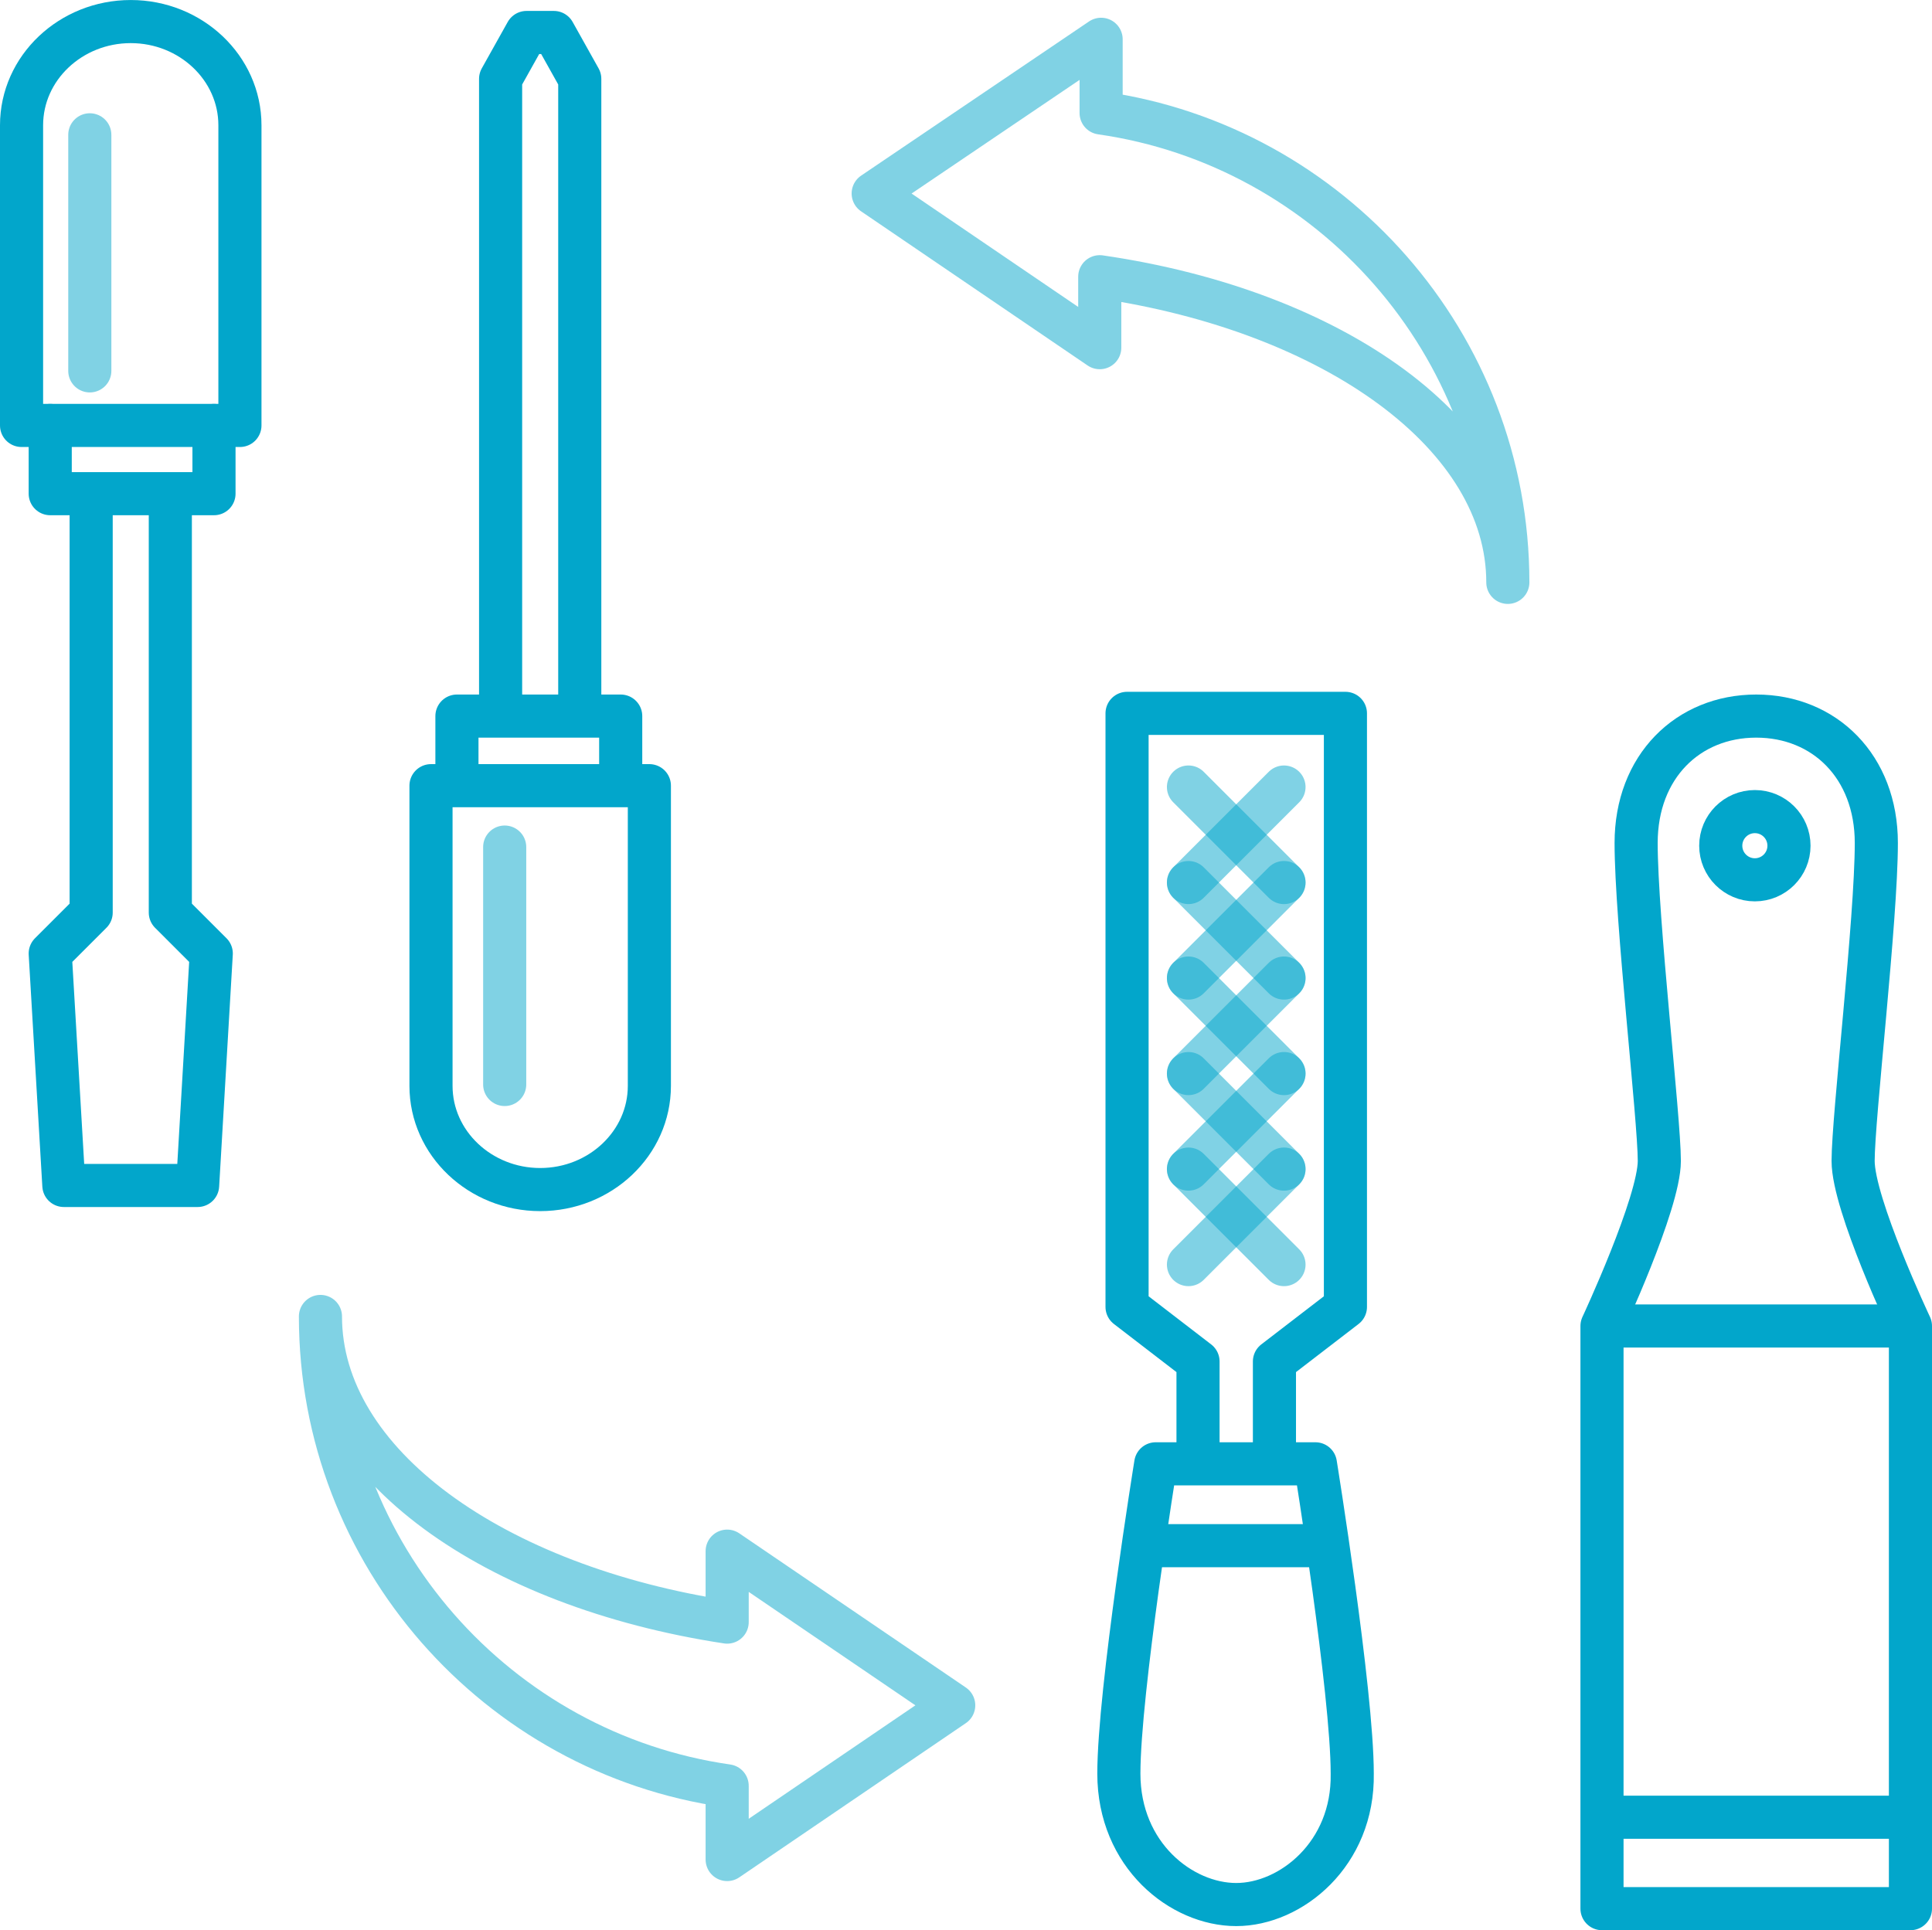 <?xml version="1.0" encoding="UTF-8"?>
<svg width="112.025px" height="111.946px" viewBox="0 0 112.025 111.946" version="1.1" xmlns="http://www.w3.org/2000/svg" xmlns:xlink="http://www.w3.org/1999/xlink">
    <title>BW-careers-icon-swap</title>
    <g id="Desktop-page-designs" stroke="none" stroke-width="1" fill="none" fill-rule="evenodd" stroke-linecap="round" stroke-linejoin="round">
        <g id="CAREERS" transform="translate(-785.75, -1680.066)" stroke="#02A6CB" stroke-width="2.5">
            <g id="BW-careers-icon-swap" transform="translate(787, 1681)">
                <path d="M104.619,109.763 L109.525,109.763 L109.525,75.971 C109.525,75.971 106.201,68.928 106.201,66.396 C106.201,63.863 107.547,52.388 107.547,47.957 C107.547,43.525 104.54,40.597 100.583,40.597 C96.626,40.597 93.619,43.525 93.619,47.957 C93.619,52.388 94.964,63.942 94.964,66.396 C94.964,68.849 91.64,75.971 91.64,75.971 L91.64,109.763 L96.547,109.763 L104.619,109.763 Z" id="Path"></path>
                <circle id="Oval" cx="100.504" cy="48.115" r="1.978"></circle>
                <line x1="92.115" y1="75.971" x2="108.971" y2="75.971" id="Path"></line>
                <line x1="92.115" y1="104.46" x2="108.971" y2="104.46" id="Path"></line>
                <path d="M70.432,109.525 C67.266,109.525 63.626,106.676 63.626,101.928 C63.626,97.18 65.763,83.964 65.763,83.964 L68.216,83.964 L72.568,83.964 L75.022,83.964 C75.022,83.964 77.158,97.18 77.158,101.928 C77.237,106.597 73.597,109.525 70.432,109.525" id="Path"></path>
                <polyline id="Path" points="68.216 83.647 68.216 78.029 64.101 74.863 64.101 40.439 66.554 40.439 74.309 40.439 76.763 40.439 76.763 74.863 72.647 78.029 72.647 83.647"></polyline>
                <line x1="75.417" y1="88.712" x2="65.525" y2="88.712" id="Path"></line>
                <line x1="73.201" y1="72.41" x2="67.662" y2="66.871" id="Path" opacity="0.5"></line>
                <line x1="73.201" y1="66.871" x2="67.662" y2="61.331" id="Path" opacity="0.5"></line>
                <line x1="73.201" y1="61.331" x2="67.662" y2="55.791" id="Path" opacity="0.5"></line>
                <line x1="73.201" y1="55.791" x2="67.662" y2="50.252" id="Path" opacity="0.5"></line>
                <line x1="73.201" y1="50.252" x2="67.662" y2="44.712" id="Path" opacity="0.5"></line>
                <g id="Group" opacity="0.5" transform="translate(67.266, 44.316)">
                    <line x1="0.396" y1="28.094" x2="5.935" y2="22.554" id="Path"></line>
                    <line x1="0.396" y1="22.554" x2="5.935" y2="17.014" id="Path"></line>
                    <line x1="0.396" y1="17.014" x2="5.935" y2="11.475" id="Path"></line>
                    <line x1="0.396" y1="11.475" x2="5.935" y2="5.935" id="Path"></line>
                    <line x1="0.396" y1="5.935" x2="5.935" y2="0.396" id="Path"></line>
                </g>
                <polyline id="Path" points="8.626 28.489 8.626 51.993 11 54.367 10.209 67.82 7.914 67.82 4.748 67.82 2.453 67.82 1.662 54.367 4.036 51.993 4.036 28.489"></polyline>
                <polyline id="Path" points="11.158 23.741 11.158 27.698 1.662 27.698 1.662 23.741"></polyline>
                <path d="M12.662,19.309 L12.662,23.741 L0,23.741 L0,19.309 L0,6.331 C0,3.007 2.849,0.317 6.331,0.317 C9.813,0.317 12.662,3.007 12.662,6.331 L12.662,19.309 Z" id="Path"></path>
                <polyline id="Path" points="27.777 39.885 27.777 3.64 29.281 0.95 30.863 0.95 32.367 3.64 32.367 39.885"></polyline>
                <polyline id="Path" points="25.245 44.554 25.245 40.597 34.741 40.597 34.741 44.554"></polyline>
                <path d="M23.741,49.065 L23.741,44.633 L36.403,44.633 L36.403,49.065 L36.403,62.043 C36.403,65.367 33.554,68.058 30.072,68.058 C26.59,68.058 23.741,65.367 23.741,62.043 L23.741,49.065 Z" id="Path"></path>
                <path d="M86.18,32.842 C86.18,18.993 75.892,7.518 62.597,5.619 L62.597,1.345 L49.381,10.288 L62.518,19.23 L62.518,15.115 C76.129,17.094 86.18,24.295 86.18,32.842 Z" id="Path" opacity="0.5"></path>
                <path d="M17.331,75.417 C17.331,89.266 27.619,100.741 40.914,102.64 L40.914,106.914 L54.05,97.971 L40.914,89.029 L40.914,93.144 C27.381,91.086 17.331,83.964 17.331,75.417 Z" id="Path" opacity="0.5"></path>
                <line x1="3.957" y1="20.576" x2="3.957" y2="6.885" id="Path" opacity="0.5"></line>
                <line x1="28.014" y1="61.964" x2="28.014" y2="48.194" id="Path" opacity="0.5"></line>
            </g>
        </g>
    </g>
</svg>